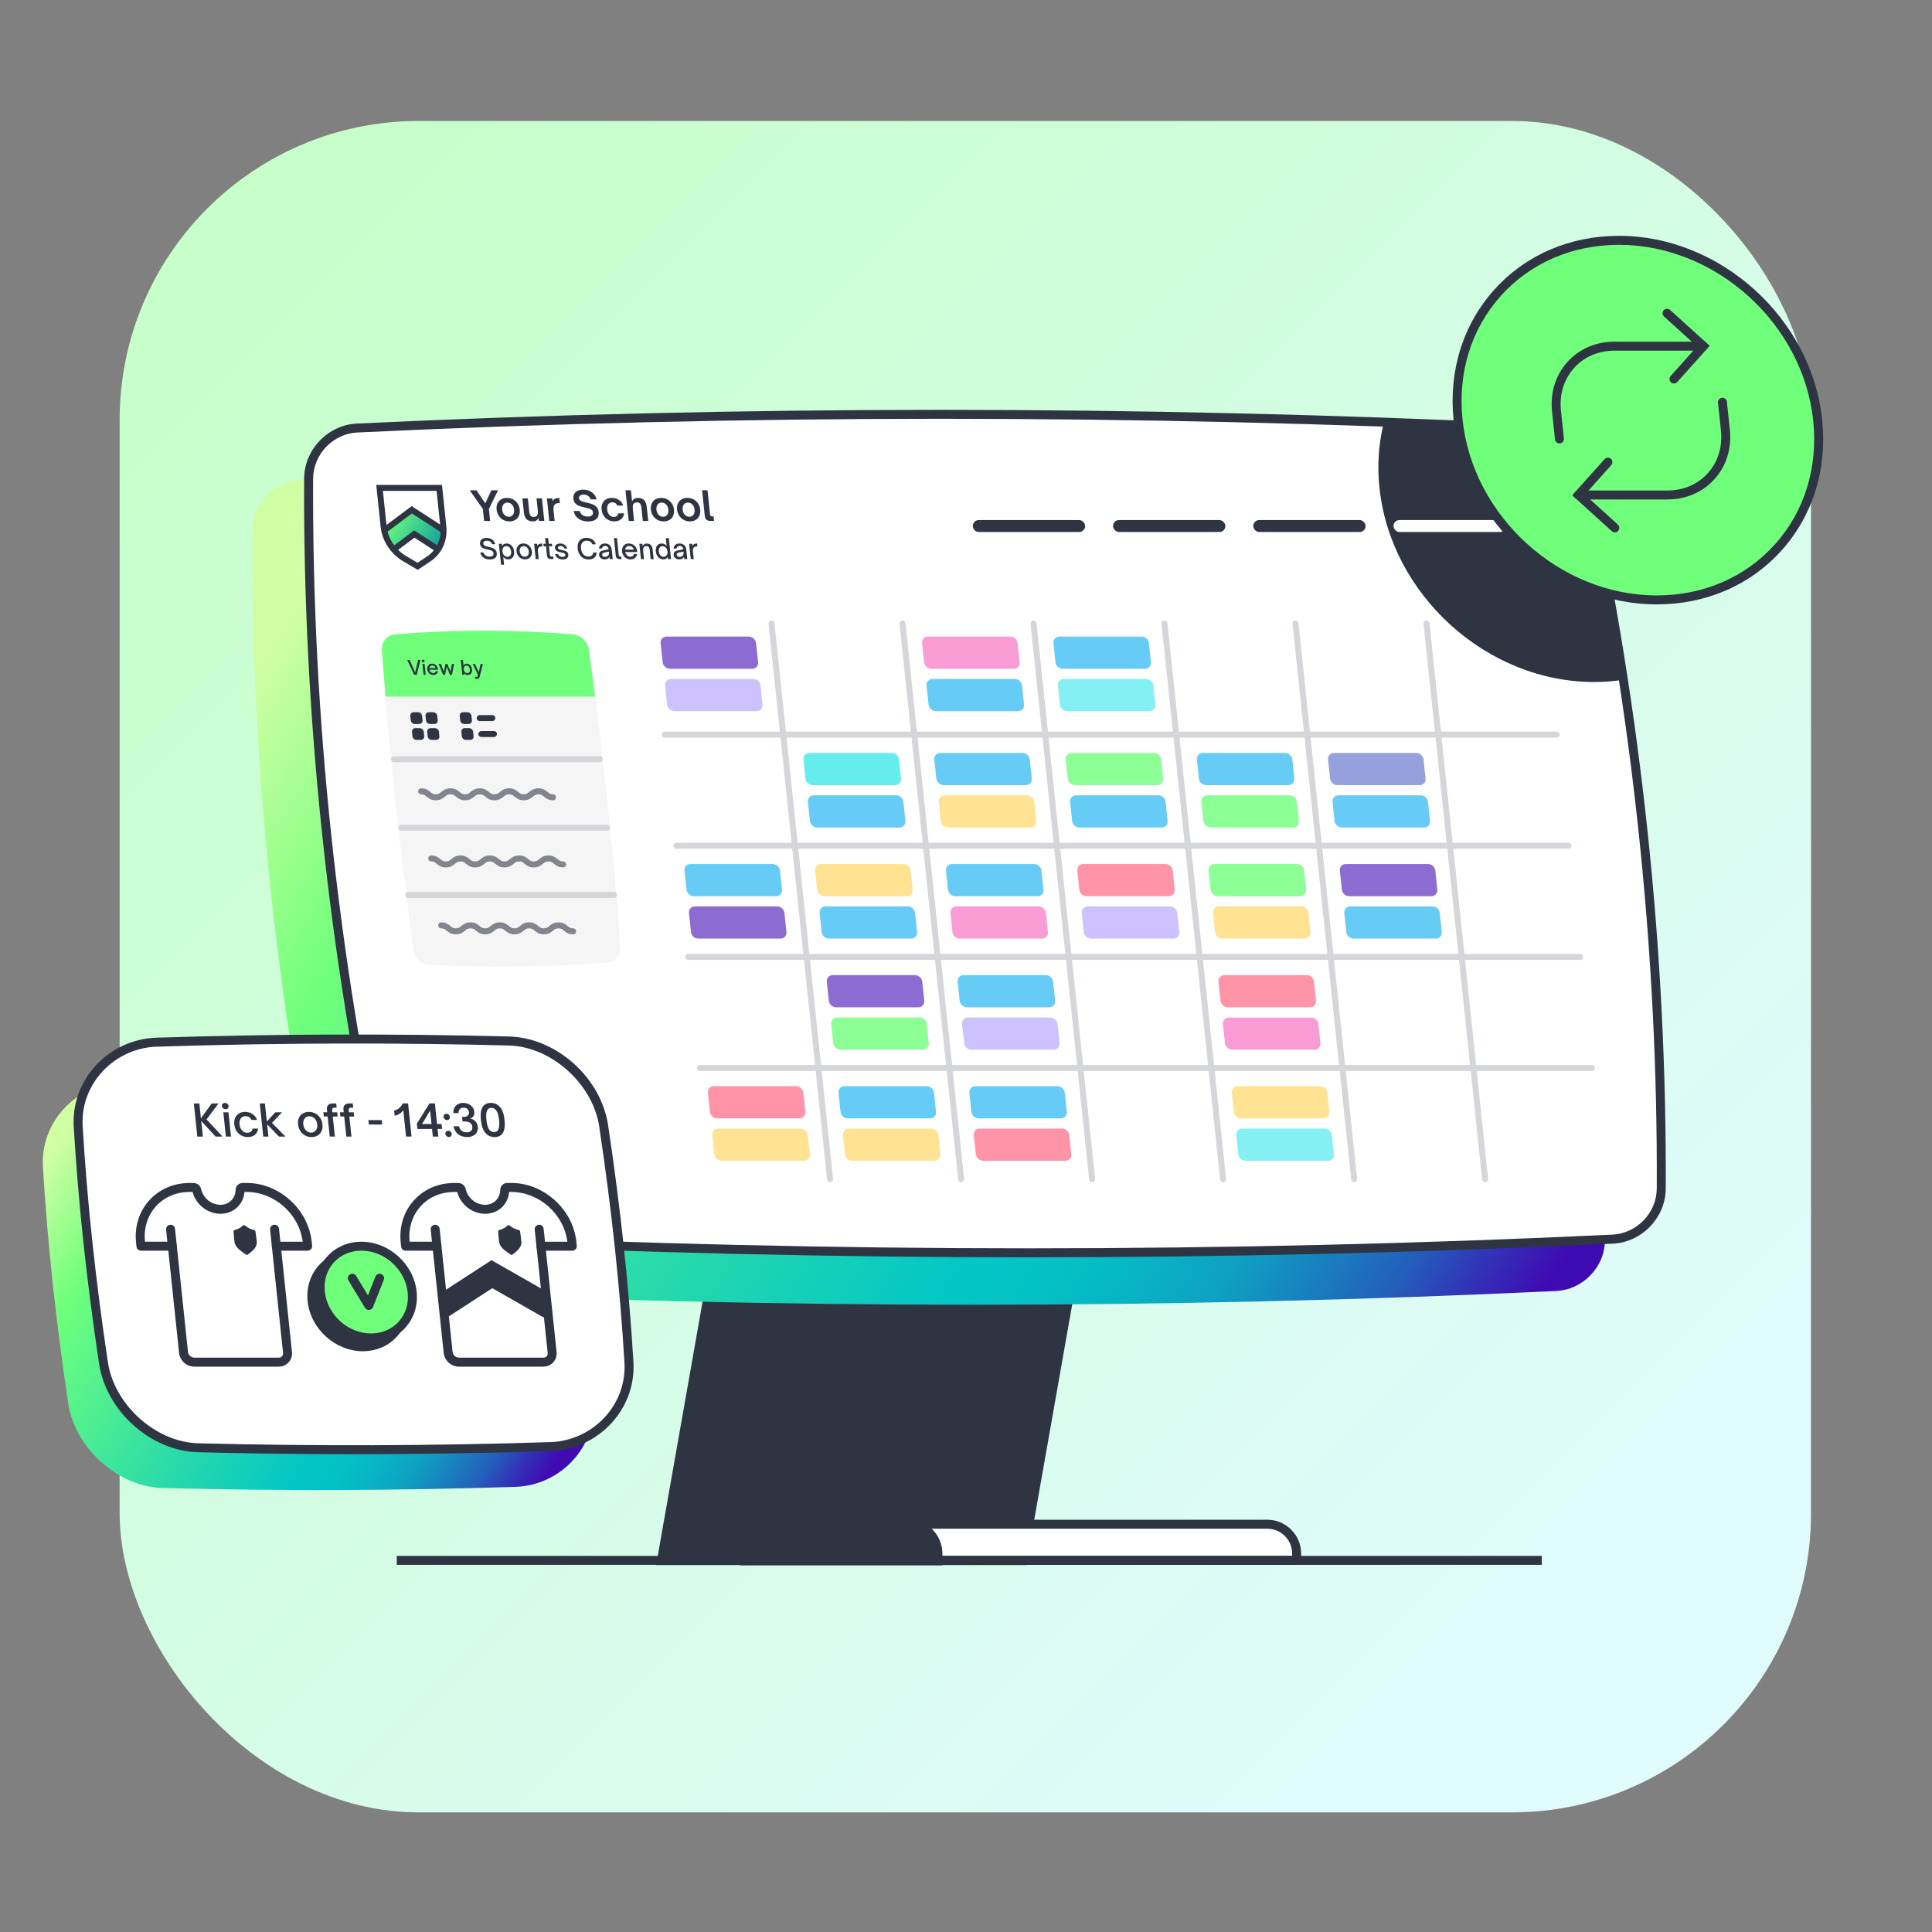 <?xml version="1.0" encoding="UTF-8"?>
<svg xmlns="http://www.w3.org/2000/svg" xmlns:xlink="http://www.w3.org/1999/xlink" viewBox="0 0 646 646">
  <rect x="0" y="0" width="646" height="646" fill="#808080" stroke="none"/>
  <defs>
    <style>.cls-1{fill:url(#linear-gradient);}.cls-1,.cls-2,.cls-3,.cls-4,.cls-5,.cls-6,.cls-7,.cls-8,.cls-9,.cls-10,.cls-11,.cls-12,.cls-13,.cls-14,.cls-15,.cls-16,.cls-17,.cls-18,.cls-19,.cls-20{stroke-width:0px;}.cls-2{fill:url(#linear-gradient-4);}.cls-3{fill:url(#linear-gradient-2);}.cls-4{fill:url(#linear-gradient-3);}.cls-5{fill:#f99cd6;}.cls-6{fill:#82858e;}.cls-7{fill:#95a0dc;}.cls-8{fill:#6fff7b;}.cls-9{fill:#2f3443;}.cls-10{fill:#d5d6d9;}.cls-11{fill:#cec1ff;}.cls-12{fill:#84f0f1;}.cls-13{fill:#8c6cd1;}.cls-14{fill:#8cff95;}.cls-15{fill:#ff93a8;}.cls-16{fill:#ffe392;}.cls-17{fill:#fff;}.cls-18{fill:#f5f5f6;}.cls-19{fill:#66cbf5;}.cls-20{fill:#65eced;}</style>
    <linearGradient id="linear-gradient" x1="627.53" y1="629.46" x2="79.5" y2="78.77" gradientUnits="userSpaceOnUse">
      <stop offset=".2" stop-color="#e0fbfb"></stop>
      <stop offset="1" stop-color="#c6ffca"></stop>
    </linearGradient>
    <linearGradient id="linear-gradient-2" x1="88.07" y1="152.19" x2="539.99" y2="444.49" gradientUnits="userSpaceOnUse">
      <stop offset=".07" stop-color="#cffea3"></stop>
      <stop offset=".21" stop-color="#6fff7b"></stop>
      <stop offset=".49" stop-color="#26d9ac"></stop>
      <stop offset=".64" stop-color="#02c6c6"></stop>
      <stop offset=".69" stop-color="#03c1c5"></stop>
      <stop offset=".73" stop-color="#07b5c4"></stop>
      <stop offset=".78" stop-color="#0ea1c2"></stop>
      <stop offset=".82" stop-color="#1784bf"></stop>
      <stop offset=".87" stop-color="#235fbb"></stop>
      <stop offset=".91" stop-color="#3232b7"></stop>
      <stop offset=".95" stop-color="#400ab3"></stop>
    </linearGradient>
    <linearGradient id="linear-gradient-3" x1="128.9" y1="173.37" x2="145.56" y2="184.6" gradientTransform="translate(-18.35) skewX(6)" gradientUnits="userSpaceOnUse">
      <stop offset="0" stop-color="#6fff7b"></stop>
      <stop offset="1" stop-color="#10a09f"></stop>
    </linearGradient>
    <linearGradient id="linear-gradient-4" x1="11.39" y1="366.7" x2="198.27" y2="490.29" xlink:href="#linear-gradient-2"></linearGradient>
  </defs>
  <g id="Layer_2">
    <rect class="cls-1" x="40" y="40.45" width="565.55" height="565.55" rx="100" ry="100"></rect>
  </g>
  <g id="Layer_1">
    <polygon class="cls-9" points="341.6 521.47 221.59 521.47 244.02 394.26 364.03 394.26 341.6 521.47"></polygon>
    <path class="cls-9" d="m343.14,523.31h-123.75l23.08-130.89h123.75l-23.08,130.89Zm-119.36-3.68h116.26l21.78-123.52h-116.26l-21.78,123.52Z"></path>
    <path class="cls-17" d="m299.24,509.65h124.49c5.43,0,9.83,4.41,9.83,9.83v1.22c0,.57-.47,1.04-1.04,1.04h-133.28v-12.09h0Z"></path>
    <path class="cls-9" d="m432.52,523.24h-134.78v-15.09h125.99c6.25,0,11.33,5.08,11.33,11.33v1.22c0,1.4-1.14,2.54-2.54,2.54Zm-131.78-3h131.32v-.76c0-4.59-3.74-8.33-8.33-8.33h-122.99v9.09Z"></path>
    <path class="cls-9" d="m248.98,509.65h54.64c5.43,0,9.83,4.41,9.83,9.83v2.26h-64.47v-12.09h0Z"></path>
    <path class="cls-9" d="m315.11,523.39h-67.78v-15.4h56.29c6.33,0,11.49,5.15,11.49,11.49v3.91Zm-64.47-3.31h61.15v-.6c0-4.51-3.67-8.17-8.17-8.17h-52.98v8.77Z"></path>
    <rect class="cls-9" x="132.66" y="520.24" width="382.87" height="3"></rect>
    <path class="cls-3" d="m520.43,431.66c-129.76,6.14-260.17,6.14-391.22,0-8.91-.43-17.83-8-19.76-16.87-17.12-79.16-25.48-158.31-25.08-237.47.06-8.87,7.38-16.44,16.2-16.87,129.76-6.14,260.17-6.14,391.22,0,8.91.43,17.83,8,19.76,16.87,17.12,79.16,25.48,158.31,25.08,237.47-.06,8.87-7.38,16.44-16.2,16.87Z"></path>
    <path class="cls-17" d="m539.26,414.32c-129.76,6.14-260.17,6.14-391.22,0-8.91-.43-17.83-8-19.76-16.87-17.12-79.16-25.48-158.31-25.08-237.47.06-8.87,7.38-16.44,16.2-16.87,129.76-6.14,260.17-6.14,391.22,0,8.91.43,17.83,8,19.76,16.87,17.12,79.16,25.48,158.31,25.08,237.47-.06,8.87-7.38,16.44-16.2,16.87Z"></path>
    <path class="cls-9" d="m344.14,420.41c-65.38,0-130.92-1.53-196.17-4.58-9.6-.46-19.09-8.56-21.16-18.05-17.06-78.9-25.51-158.9-25.12-237.8.06-9.66,7.97-17.89,17.63-18.36,129.2-6.11,260.88-6.11,391.37,0,9.6.46,19.09,8.56,21.16,18.05,17.06,78.9,25.51,158.9,25.12,237.8-.06,9.66-7.97,17.89-17.63,18.36h0c-64.6,3.06-129.82,4.58-195.2,4.58Zm-29.61-280.38c-65.34,0-130.5,1.53-195.06,4.58-8.09.39-14.72,7.29-14.77,15.38-.4,78.67,8.03,158.46,25.05,237.14,1.77,8.11,10.18,15.29,18.37,15.69,130.39,6.11,261.98,6.11,391.08,0h0c8.09-.39,14.72-7.29,14.77-15.38.39-78.68-8.03-158.46-25.05-237.14-1.77-8.11-10.18-15.29-18.37-15.69-65.19-3.05-130.7-4.58-196.02-4.58Zm224.74,274.29h0,0Z"></path>
    <path class="cls-9" d="m530.38,159.98c-1.93-8.87-10.85-16.44-19.76-16.87-15.96-.75-31.91-1.4-47.86-1.97-1.75,6.87-2.33,14.27-1.51,21.98,3.77,35.85,35.89,64.92,71.74,64.92,3.36,0,6.64-.26,9.82-.75-3.45-22.44-7.57-44.88-12.42-67.31Z"></path>
    <rect class="cls-9" x="325.27" y="173.89" width="37.57" height="4" rx="2" ry="2"></rect>
    <rect class="cls-9" x="372.16" y="173.89" width="37.57" height="4" rx="2" ry="2"></rect>
    <rect class="cls-9" x="419.05" y="173.89" width="37.57" height="4" rx="2" ry="2"></rect>
    <rect class="cls-17" x="465.94" y="173.89" width="37.57" height="4" rx="2" ry="2"></rect>
    <polygon class="cls-4" points="128.49 177.34 137.68 170.45 148.32 177.34 146.49 183.71 138.53 178.56 131.66 183.71 128.49 177.34"></polygon>
    <polygon class="cls-9" points="147.77 178.18 137.72 171.67 129.09 178.14 127.89 176.54 137.64 169.23 148.86 176.5 147.77 178.18"></polygon>
    <polygon class="cls-9" points="145.95 184.55 138.57 179.78 132.26 184.51 131.06 182.91 138.49 177.34 147.03 182.87 145.95 184.55"></polygon>
    <path class="cls-9" d="m139.7,190.55l-4.83-2.84c-4.25-2.5-7.09-6.82-7.59-11.54l-1.48-14.03h21.98l1.45,13.82c.5,4.78-1.47,9.17-5.27,11.72l-4.28,2.87Zm-11.67-26.42l1.24,11.82c.43,4.1,2.9,7.85,6.61,10.03l3.74,2.2,3.23-2.17c3.18-2.13,4.82-5.82,4.39-9.85l-1.26-12.03h-17.96Z"></path>
    <path class="cls-9" d="m163.9,174.19h-2.03l-.42-4.02-4.39-6.23h2.26l2.94,4.35,2.04-4.35h2.24l-3.07,6.23.42,4.02Z"></path>
    <path class="cls-9" d="m168.27,173.84c-.62-.33-1.12-.8-1.51-1.4s-.63-1.29-.71-2.07c-.08-.75.01-1.42.28-2.02.27-.59.67-1.05,1.22-1.38.55-.33,1.2-.49,1.95-.49s1.44.17,2.06.5c.62.33,1.13.79,1.52,1.38.39.59.62,1.26.7,2.01.08.78,0,1.47-.27,2.07-.26.6-.67,1.07-1.22,1.4-.55.33-1.21.5-1.97.5s-1.44-.17-2.05-.5Zm3.26-1.73c.32-.45.44-1.03.37-1.73-.07-.68-.31-1.24-.73-1.67-.41-.43-.92-.65-1.51-.65-.39,0-.72.1-1,.3-.28.2-.49.47-.63.83-.13.35-.18.75-.13,1.2.08.72.32,1.3.74,1.74.42.44.92.67,1.51.67s1.05-.22,1.37-.67Z"></path>
    <path class="cls-9" d="m175.68,173.09c-.15-.25-.27-.53-.34-.83-.08-.3-.14-.72-.2-1.27l-.46-4.34h1.81l.46,4.35c.04.39.1.7.19.93.08.24.19.43.33.57.24.22.57.34.99.34.52,0,.89-.15,1.11-.46.13-.18.22-.42.25-.71s.03-.69-.02-1.2l-.4-3.83h1.81l.79,7.54h-1.81l-.1-.95c-.24.39-.51.67-.81.84-.3.17-.67.26-1.12.26-1.16,0-1.99-.42-2.48-1.25Z"></path>
    <path class="cls-9" d="m183.66,174.19l-.79-7.54h1.81l.09.9c.24-.39.52-.66.85-.82s.73-.24,1.19-.24h.21l.18,1.75h-.42c-.57,0-1.01.15-1.3.46-.18.21-.31.47-.37.79-.06.32-.07.72-.02,1.22l.37,3.49h-1.81Z"></path>
    <path class="cls-9" d="m194.61,174.03c-.68-.23-1.27-.61-1.78-1.14-.51-.52-.85-1.2-1.01-2.04h2c.22.67.58,1.15,1.06,1.44.49.29,1.04.43,1.66.43.56,0,1-.12,1.32-.36.32-.24.45-.59.4-1.06-.03-.33-.17-.6-.41-.8-.24-.2-.52-.35-.86-.46-.34-.1-.8-.22-1.37-.34-.79-.17-1.43-.35-1.92-.52-.49-.18-.92-.46-1.3-.85-.38-.39-.61-.91-.68-1.59-.07-.65.03-1.19.3-1.65.27-.45.66-.79,1.18-1.02.52-.23,1.13-.34,1.83-.34s1.32.12,1.93.36c.61.24,1.13.6,1.58,1.09.45.49.76,1.09.94,1.79h-1.98c-.18-.53-.48-.92-.9-1.19s-.9-.4-1.45-.4c-.5,0-.89.11-1.18.32-.28.21-.4.5-.36.88.03.3.16.53.38.71.23.18.5.32.81.42.31.1.75.21,1.31.34.8.17,1.45.35,1.97.54.52.19.98.49,1.38.91.4.42.64.99.72,1.71.1.98-.15,1.75-.77,2.31-.62.56-1.53.85-2.73.85-.72,0-1.41-.12-2.09-.35Z"></path>
    <path class="cls-9" d="m203.36,173.84c-.61-.33-1.11-.8-1.5-1.4-.39-.6-.62-1.29-.7-2.07-.08-.75.01-1.42.27-2.02.26-.59.66-1.05,1.21-1.38.54-.33,1.19-.49,1.94-.49.9,0,1.7.23,2.38.69.68.46,1.16,1.09,1.43,1.87h-1.98c-.15-.35-.37-.62-.66-.81-.29-.19-.63-.28-1.01-.28-.59,0-1.05.22-1.36.66-.32.44-.44,1.02-.36,1.75.08.75.32,1.35.73,1.81.41.45.91.68,1.5.68.43,0,.77-.11,1.01-.32.25-.21.4-.51.46-.89h1.96c-.08.83-.42,1.49-1.02,1.97-.59.48-1.35.72-2.26.72-.75,0-1.44-.17-2.05-.5Z"></path>
    <path class="cls-9" d="m210.22,174.19l-1.08-10.25h1.81l.39,3.67c.25-.41.53-.7.84-.87.31-.17.67-.25,1.09-.25,1.18,0,2.01.42,2.48,1.26.17.3.3.6.36.9.07.3.13.7.18,1.2l.46,4.34h-1.81l-.46-4.37c-.04-.38-.1-.7-.19-.93s-.19-.43-.34-.57c-.24-.22-.57-.34-.99-.34-.52,0-.89.15-1.11.46-.13.18-.22.42-.25.71-.04.3-.03.69.02,1.2l.4,3.84h-1.81Z"></path>
    <path class="cls-9" d="m219.85,173.84c-.62-.33-1.12-.8-1.51-1.4s-.63-1.29-.71-2.07c-.08-.75.01-1.42.28-2.02.27-.59.67-1.05,1.22-1.38.55-.33,1.2-.49,1.95-.49s1.44.17,2.06.5c.62.33,1.13.79,1.52,1.38.39.59.62,1.26.7,2.01.08.78,0,1.47-.27,2.07-.26.6-.66,1.07-1.22,1.4-.55.33-1.21.5-1.97.5s-1.44-.17-2.05-.5Zm3.26-1.73c.32-.45.44-1.03.37-1.73-.07-.68-.31-1.24-.73-1.67-.41-.43-.92-.65-1.51-.65-.39,0-.72.1-1,.3-.28.2-.49.47-.63.83-.13.35-.18.75-.13,1.2.08.72.32,1.3.74,1.74.42.44.92.67,1.52.67s1.05-.22,1.37-.67Z"></path>
    <path class="cls-9" d="m228.61,173.84c-.62-.33-1.12-.8-1.51-1.4s-.63-1.29-.71-2.07c-.08-.75.01-1.42.28-2.02.27-.59.67-1.05,1.22-1.38.55-.33,1.2-.49,1.95-.49s1.44.17,2.06.5c.62.33,1.13.79,1.52,1.38.39.59.62,1.26.7,2.01.08.78,0,1.47-.27,2.07-.26.6-.66,1.07-1.22,1.4-.55.33-1.21.5-1.97.5s-1.44-.17-2.05-.5Zm3.26-1.73c.32-.45.44-1.03.37-1.73-.07-.68-.31-1.24-.73-1.67-.41-.43-.92-.65-1.51-.65-.39,0-.72.1-1,.3-.28.2-.49.47-.63.83-.13.35-.18.75-.13,1.2.08.72.32,1.3.74,1.74.42.44.92.67,1.52.67s1.05-.22,1.37-.67Z"></path>
    <path class="cls-9" d="m237.58,174.19c-.57,0-1.02-.13-1.34-.4-.32-.26-.52-.68-.58-1.26l-.9-8.6h1.81l.85,8.06c.03.25.09.43.2.53.1.1.27.15.49.15h.48l.16,1.5h-1.17Z"></path>
    <path class="cls-9" d="m162.4,186.82c-.44-.16-.83-.41-1.16-.75s-.55-.79-.67-1.32h1.1c.16.49.42.84.79,1.05.37.21.79.32,1.25.32s.79-.09,1.02-.28c.23-.19.33-.46.3-.82-.03-.27-.13-.49-.31-.65-.18-.16-.39-.28-.63-.36-.25-.08-.58-.16-1.01-.25-.52-.11-.94-.22-1.27-.33-.32-.11-.61-.3-.86-.55-.25-.25-.39-.6-.44-1.05-.04-.42.02-.77.19-1.07.17-.3.43-.53.77-.68.35-.16.75-.23,1.22-.23.69,0,1.29.18,1.83.53.53.35.89.88,1.08,1.58h-1.08c-.13-.4-.36-.69-.67-.88s-.67-.28-1.07-.28-.71.08-.92.25c-.21.17-.3.4-.27.7.02.23.12.42.28.56.16.14.36.25.59.32s.54.15.94.24c.54.12.99.24,1.33.36.34.12.64.32.9.6.26.28.42.66.47,1.14.07.65-.1,1.16-.5,1.54-.4.38-1.01.56-1.81.56-.48,0-.95-.08-1.39-.23Z"></path>
    <path class="cls-9" d="m170.59,182.06c.37.22.66.54.89.94.23.4.37.86.42,1.38.05.52,0,.98-.13,1.39-.14.4-.38.72-.7.94-.32.22-.7.33-1.15.33-.34,0-.63-.06-.88-.18s-.51-.33-.76-.64l.27,2.61h-1.01l-.74-7.01h1.01l.08.72c.19-.3.41-.51.63-.63.23-.12.51-.18.84-.18.45,0,.85.11,1.22.33Zm-2.04.77c-.21.15-.36.36-.46.63-.1.27-.13.58-.09.92.04.34.13.65.29.92.15.27.35.48.59.63.24.15.5.23.78.23.43,0,.76-.17.99-.5.22-.33.31-.76.26-1.28s-.23-.95-.52-1.28c-.29-.33-.66-.5-1.09-.5-.28,0-.53.08-.73.23Z"></path>
    <path class="cls-9" d="m174.2,186.7c-.41-.23-.75-.54-1.01-.95-.26-.41-.42-.87-.47-1.39-.05-.51,0-.96.18-1.36.18-.4.45-.71.81-.94.36-.23.8-.34,1.29-.34s.95.11,1.36.34c.41.23.75.54,1.01.94.26.4.42.85.47,1.36.05.51,0,.98-.18,1.38s-.44.73-.8.96c-.36.23-.8.34-1.3.34s-.95-.11-1.36-.34Zm2.04-.77c.22-.15.38-.37.48-.64.1-.28.14-.58.1-.93-.03-.33-.13-.63-.29-.9-.16-.27-.36-.48-.61-.63-.25-.15-.52-.23-.81-.23s-.55.08-.77.23c-.22.15-.38.36-.48.62-.1.27-.14.57-.1.9.04.35.14.66.3.93.16.27.36.49.61.64.25.15.52.23.81.23s.55-.08.77-.23Z"></path>
    <path class="cls-9" d="m179.13,186.94l-.54-5.11h1.01l.07.65c.18-.27.39-.46.63-.58.24-.12.52-.17.85-.17h.1l.1.99h-.28c-.41,0-.72.11-.92.34-.26.28-.36.73-.29,1.36l.27,2.53h-1.01Z"></path>
    <path class="cls-9" d="m184.21,186.94c-.4,0-.71-.09-.93-.28-.22-.18-.35-.49-.4-.93l-.32-3.07h-.79l-.09-.84h.79l-.2-1.89h1.01l.2,1.89h1.07l.09.84h-1.07l.29,2.8c.02.21.07.37.14.47.07.1.22.15.44.15h.54l.09.85h-.86Z"></path>
    <path class="cls-9" d="m186.5,186.58c-.46-.31-.77-.75-.92-1.32h1.02c.11.3.28.53.53.7.25.17.56.25.94.25.31,0,.56-.06.73-.18.18-.12.25-.29.23-.51-.02-.17-.09-.31-.22-.41-.13-.1-.28-.18-.46-.23-.18-.06-.43-.11-.73-.17-.41-.08-.75-.16-1.01-.25-.26-.09-.49-.23-.69-.42-.2-.2-.31-.47-.35-.81-.05-.48.09-.85.43-1.11.33-.26.78-.39,1.34-.39s1.07.15,1.49.45c.42.3.7.71.85,1.23h-.95c-.1-.29-.27-.5-.5-.64-.23-.14-.5-.21-.8-.21s-.52.05-.67.17-.22.26-.2.45c.02.15.08.27.2.36.12.09.26.16.43.21.17.05.4.1.7.16.42.08.77.16,1.05.25.27.09.51.24.72.44.21.21.33.49.37.85.05.49-.09.88-.42,1.17-.33.29-.81.44-1.45.44s-1.2-.15-1.66-.46Z"></path>
    <path class="cls-9" d="m194.96,186.56c-.53-.33-.95-.77-1.25-1.31-.3-.55-.48-1.15-.55-1.81-.07-.66-.01-1.27.17-1.81.18-.55.51-.98.97-1.31.46-.32,1.06-.49,1.79-.49.81,0,1.49.2,2.04.59.55.39.91.92,1.08,1.58h-1.18c-.11-.38-.33-.67-.66-.89-.33-.21-.73-.32-1.19-.32-.7,0-1.21.24-1.54.72-.33.48-.45,1.12-.36,1.92.08.8.34,1.45.77,1.93.43.48.99.73,1.69.73.47,0,.85-.11,1.13-.34.28-.23.43-.56.46-1h1.18c-.03.72-.28,1.28-.74,1.69-.46.41-1.1.62-1.91.62-.73,0-1.36-.16-1.89-.49Z"></path>
    <path class="cls-9" d="m200.89,186.64c-.33-.27-.52-.63-.57-1.09-.05-.47.1-.84.43-1.11.25-.2.63-.35,1.14-.45l1.64-.32c-.04-.35-.17-.63-.37-.82-.22-.2-.5-.3-.84-.3-.28,0-.51.08-.7.23-.19.16-.3.37-.32.63h-1c.03-.54.23-.96.59-1.25s.82-.44,1.35-.44c.3,0,.59.04.86.13.28.09.51.22.72.39.27.23.45.49.55.8.1.31.17.66.21,1.06l.3,2.84h-1.01l-.08-.75c-.12.24-.27.43-.47.56-.29.2-.67.29-1.16.29s-.92-.13-1.25-.4Zm2.09-.6c.28-.15.47-.36.56-.61s.12-.58.08-.99l-1.41.28c-.35.07-.59.18-.74.33-.11.13-.16.28-.14.47.02.21.12.38.29.5s.38.18.65.18.51-.06.72-.17Z"></path>
    <path class="cls-9" d="m207.22,186.94c-.4,0-.71-.09-.93-.28-.22-.18-.35-.49-.4-.93l-.61-5.8h1.01l.58,5.56c.02.21.07.37.15.46.08.09.22.14.43.14h.28l.09.85h-.61Z"></path>
    <path class="cls-9" d="m209.47,186.7c-.41-.23-.74-.54-1-.95-.26-.4-.41-.85-.46-1.35-.05-.47,0-.9.15-1.31.15-.41.4-.74.75-.99.35-.25.8-.38,1.33-.38.45,0,.88.1,1.28.29.4.2.74.49,1.02.88.27.39.44.86.5,1.42l.03.28h-4.01c.04.2.11.39.2.55.16.31.37.56.63.74s.55.28.86.28.59-.08.81-.25c.21-.17.36-.38.44-.65h1.06c-.12.53-.36.96-.73,1.29-.37.33-.87.5-1.5.5-.5,0-.95-.11-1.36-.34Zm2.47-2.92c-.04-.19-.11-.35-.21-.49-.15-.23-.34-.41-.58-.54s-.5-.19-.78-.19-.54.06-.74.19c-.21.13-.36.3-.47.54-.06.12-.1.29-.12.49h2.9Z"></path>
    <path class="cls-9" d="m214.32,186.94l-.54-5.11h1.01l.08.72c.19-.3.4-.51.61-.63.21-.12.46-.18.75-.18.77,0,1.31.28,1.64.83.12.2.21.41.26.62.05.21.09.46.12.76l.32,3.01h-1.01l-.32-3.02c-.05-.52-.18-.88-.38-1.08-.18-.17-.43-.26-.74-.26-.37,0-.65.12-.83.35-.12.15-.19.35-.23.6-.03.25-.02.59.02,1.02l.25,2.4h-1.01Z"></path>
    <path class="cls-9" d="m220.6,186.71c-.37-.22-.66-.54-.89-.94-.23-.4-.37-.86-.43-1.38-.05-.52,0-.98.13-1.39.14-.4.38-.72.7-.94.32-.22.7-.33,1.15-.33.34,0,.63.06.88.18.25.12.51.33.76.64l-.27-2.61h1.01l.74,7.01h-1.01l-.08-.73c-.19.31-.4.52-.63.64-.23.12-.51.18-.84.18-.45,0-.85-.11-1.22-.33Zm2.04-.77c.21-.15.36-.36.46-.63.1-.27.13-.58.09-.92-.04-.34-.13-.65-.28-.92-.15-.27-.35-.48-.59-.63-.24-.15-.5-.23-.78-.23-.43,0-.76.17-.99.5-.23.33-.31.76-.26,1.28.05.52.23.95.52,1.28s.66.5,1.09.5c.28,0,.53-.08.73-.23Z"></path>
    <path class="cls-9" d="m225.82,186.64c-.33-.27-.53-.63-.57-1.09-.05-.47.1-.84.43-1.11.25-.2.63-.35,1.14-.45l1.64-.32c-.04-.35-.17-.63-.37-.82-.22-.2-.5-.3-.84-.3-.28,0-.51.08-.7.23-.19.16-.3.37-.32.63h-1c.03-.54.23-.96.59-1.25s.82-.44,1.35-.44c.3,0,.59.04.86.13.28.09.51.22.72.39.27.23.45.49.55.8.1.31.17.66.21,1.06l.3,2.84h-1.01l-.08-.75c-.12.24-.27.43-.47.56-.29.2-.67.29-1.16.29s-.92-.13-1.25-.4Zm2.09-.6c.28-.15.47-.36.56-.61s.12-.58.08-.99l-1.41.28c-.35.07-.59.18-.74.33-.12.13-.16.28-.14.47.02.21.12.38.29.5.17.12.38.18.65.18s.51-.06.72-.17Z"></path>
    <path class="cls-9" d="m230.97,186.94l-.54-5.11h1.01l.07.65c.18-.27.39-.46.63-.58.24-.12.52-.17.85-.17h.1l.1.99h-.28c-.41,0-.72.11-.92.34-.26.28-.36.73-.29,1.36l.27,2.53h-1.01Z"></path>
    <path class="cls-10" d="m520.52,246.64H222.26c-.55,0-1-.45-1-1s.45-1,1-1h298.26c.55,0,1,.45,1,1s-.45,1-1,1Z"></path>
    <path class="cls-10" d="m524.43,283.8H226.18c-.55,0-1-.45-1-1s.45-1,1-1h298.26c.55,0,1,.45,1,1s-.45,1-1,1Z"></path>
    <path class="cls-10" d="m528.35,320.95H230.1c-.55,0-1-.45-1-1s.45-1,1-1h298.26c.55,0,1,.45,1,1s-.45,1-1,1Z"></path>
    <path class="cls-10" d="m532.27,358.1H234.02c-.55,0-1-.45-1-1s.45-1,1-1h298.26c.55,0,1,.45,1,1s-.45,1-1,1Z"></path>
    <path class="cls-10" d="m277.55,395.25c-.51,0-.94-.38-.99-.9l-19.59-185.77c-.06-.55.34-1.04.89-1.1.55-.05,1.04.34,1.1.89l19.59,185.77c.06.55-.34,1.04-.89,1.1-.04,0-.07,0-.11,0Z"></path>
    <path class="cls-10" d="m321.36,395.25c-.51,0-.94-.38-.99-.9l-19.6-185.77c-.06-.55.34-1.04.89-1.1.55-.05,1.04.34,1.1.89l19.6,185.77c.06.55-.34,1.04-.89,1.1-.04,0-.07,0-.11,0Z"></path>
    <path class="cls-10" d="m365.16,395.25c-.51,0-.94-.38-.99-.9l-19.59-185.77c-.06-.55.34-1.04.89-1.1.55-.05,1.04.34,1.1.89l19.59,185.77c.06.55-.34,1.04-.89,1.1-.04,0-.07,0-.11,0Z"></path>
    <path class="cls-10" d="m408.96,395.25c-.51,0-.94-.38-.99-.9l-19.6-185.77c-.06-.55.34-1.04.89-1.1.55-.05,1.04.34,1.1.89l19.6,185.77c.06.55-.34,1.04-.89,1.1-.04,0-.07,0-.11,0Z"></path>
    <path class="cls-10" d="m452.77,395.25c-.51,0-.94-.38-.99-.9l-19.6-185.77c-.06-.55.34-1.04.89-1.1.55-.05,1.04.34,1.1.89l19.6,185.77c.06.55-.34,1.04-.89,1.1-.04,0-.07,0-.11,0Z"></path>
    <path class="cls-10" d="m496.57,395.25c-.51,0-.94-.38-.99-.9l-19.59-185.77c-.06-.55.34-1.04.89-1.1.55-.05,1.04.34,1.1.89l19.59,185.77c.06.55-.34,1.04-.89,1.1-.04,0-.07,0-.11,0Z"></path>
    <path class="cls-5" d="m338.92,223.62h-27.48c-1.23,0-2.32-.99-2.45-2.22l-.67-6.33c-.13-1.23.76-2.22,1.99-2.22h27.48c1.23,0,2.32.99,2.45,2.22l.67,6.33c.13,1.23-.76,2.22-1.99,2.22Z"></path>
    <path class="cls-19" d="m340.41,237.79h-27.48c-1.23,0-2.32-.99-2.45-2.22l-.67-6.33c-.13-1.23.76-2.22,1.99-2.22h27.48c1.23,0,2.32.99,2.45,2.22l.67,6.33c.13,1.23-.76,2.22-1.99,2.22Z"></path>
    <path class="cls-19" d="m382.84,223.62h-27.48c-1.23,0-2.32-.99-2.45-2.22l-.67-6.33c-.13-1.23.76-2.22,1.99-2.22h27.48c1.23,0,2.32.99,2.45,2.22l.67,6.33c.13,1.23-.76,2.22-1.99,2.22Z"></path>
    <path class="cls-12" d="m384.33,237.79h-27.48c-1.23,0-2.32-.99-2.45-2.22l-.67-6.33c-.13-1.23.76-2.22,1.99-2.22h27.48c1.23,0,2.32.99,2.45,2.22l.67,6.33c.13,1.23-.76,2.22-1.99,2.22Z"></path>
    <path class="cls-14" d="m386.93,262.53h-27.48c-1.23,0-2.32-.99-2.45-2.22l-.67-6.33c-.13-1.23.76-2.22,1.99-2.22h27.48c1.23,0,2.32.99,2.45,2.22l.67,6.33c.13,1.23-.76,2.22-1.99,2.22Z"></path>
    <path class="cls-19" d="m388.42,276.7h-27.48c-1.23,0-2.32-.99-2.45-2.22l-.67-6.33c-.13-1.23.76-2.22,1.99-2.22h27.48c1.23,0,2.32.99,2.45,2.22l.67,6.33c.13,1.23-.76,2.22-1.99,2.22Z"></path>
    <path class="cls-19" d="m430.8,262.53h-27.48c-1.23,0-2.32-.99-2.45-2.22l-.67-6.33c-.13-1.23.76-2.22,1.99-2.22h27.48c1.23,0,2.32.99,2.45,2.22l.67,6.33c.13,1.23-.76,2.22-1.99,2.22Z"></path>
    <path class="cls-14" d="m432.29,276.7h-27.48c-1.23,0-2.32-.99-2.45-2.22l-.67-6.33c-.13-1.23.76-2.22,1.99-2.22h27.48c1.23,0,2.32.99,2.45,2.22l.67,6.33c.13,1.23-.76,2.22-1.99,2.22Z"></path>
    <path class="cls-7" d="m474.67,262.53h-27.48c-1.23,0-2.32-.99-2.45-2.22l-.67-6.33c-.13-1.23.76-2.22,1.99-2.22h27.48c1.23,0,2.32.99,2.45,2.22l.67,6.33c.13,1.23-.76,2.22-1.99,2.22Z"></path>
    <path class="cls-19" d="m476.16,276.7h-27.48c-1.23,0-2.32-.99-2.45-2.22l-.67-6.33c-.13-1.23.76-2.22,1.99-2.22h27.48c1.23,0,2.32.99,2.45,2.22l.67,6.33c.13,1.23-.76,2.22-1.99,2.22Z"></path>
    <path class="cls-19" d="m343.01,262.53h-27.48c-1.23,0-2.32-.99-2.45-2.22l-.67-6.33c-.13-1.23.76-2.22,1.99-2.22h27.48c1.23,0,2.32.99,2.45,2.22l.67,6.33c.13,1.23-.76,2.22-1.99,2.22Z"></path>
    <path class="cls-16" d="m344.5,276.7h-27.48c-1.23,0-2.32-.99-2.45-2.22l-.67-6.33c-.13-1.23.76-2.22,1.99-2.22h27.48c1.23,0,2.32.99,2.45,2.22l.67,6.33c.13,1.23-.76,2.22-1.99,2.22Z"></path>
    <path class="cls-19" d="m346.91,299.67h-27.48c-1.23,0-2.32-.99-2.45-2.22l-.67-6.33c-.13-1.23.76-2.22,1.99-2.22h27.48c1.23,0,2.32.99,2.45,2.22l.67,6.33c.13,1.23-.76,2.22-1.99,2.22Z"></path>
    <path class="cls-5" d="m348.4,313.84h-27.48c-1.23,0-2.32-.99-2.45-2.22l-.67-6.33c-.13-1.23.76-2.22,1.99-2.22h27.48c1.23,0,2.32.99,2.45,2.22l.67,6.33c.13,1.23-.76,2.22-1.99,2.22Z"></path>
    <path class="cls-15" d="m390.81,299.67h-27.48c-1.23,0-2.32-.99-2.45-2.22l-.67-6.33c-.13-1.23.76-2.22,1.99-2.22h27.48c1.23,0,2.32.99,2.45,2.22l.67,6.33c.13,1.23-.76,2.22-1.99,2.22Z"></path>
    <path class="cls-11" d="m392.3,313.84h-27.48c-1.23,0-2.32-.99-2.45-2.22l-.67-6.33c-.13-1.23.76-2.22,1.99-2.22h27.48c1.23,0,2.32.99,2.45,2.22l.67,6.33c.13,1.23-.76,2.22-1.99,2.22Z"></path>
    <path class="cls-14" d="m434.71,299.67h-27.48c-1.23,0-2.32-.99-2.45-2.22l-.67-6.33c-.13-1.23.76-2.22,1.99-2.22h27.48c1.23,0,2.32.99,2.45,2.22l.67,6.33c.13,1.23-.76,2.22-1.99,2.22Z"></path>
    <path class="cls-16" d="m436.2,313.84h-27.48c-1.23,0-2.32-.99-2.45-2.22l-.67-6.33c-.13-1.23.76-2.22,1.99-2.22h27.48c1.23,0,2.32.99,2.45,2.22l.67,6.33c.13,1.23-.76,2.22-1.99,2.22Z"></path>
    <path class="cls-15" d="m438.03,336.82h-27.48c-1.23,0-2.32-.99-2.45-2.22l-.67-6.33c-.13-1.23.76-2.22,1.99-2.22h27.48c1.23,0,2.32.99,2.45,2.22l.67,6.33c.13,1.23-.76,2.22-1.99,2.22Z"></path>
    <path class="cls-5" d="m439.52,350.99h-27.48c-1.23,0-2.32-.99-2.45-2.22l-.67-6.33c-.13-1.23.76-2.22,1.99-2.22h27.48c1.23,0,2.32.99,2.45,2.22l.67,6.33c.13,1.23-.76,2.22-1.99,2.22Z"></path>
    <path class="cls-13" d="m478.6,299.67h-27.48c-1.23,0-2.32-.99-2.45-2.22l-.67-6.33c-.13-1.23.76-2.22,1.99-2.22h27.48c1.23,0,2.32.99,2.45,2.22l.67,6.33c.13,1.23-.76,2.22-1.99,2.22Z"></path>
    <path class="cls-19" d="m480.09,313.84h-27.48c-1.23,0-2.32-.99-2.45-2.22l-.67-6.33c-.13-1.23.76-2.22,1.99-2.22h27.48c1.23,0,2.32.99,2.45,2.22l.67,6.33c.13,1.23-.76,2.22-1.99,2.22Z"></path>
    <path class="cls-19" d="m350.81,336.82h-27.48c-1.23,0-2.32-.99-2.45-2.22l-.67-6.33c-.13-1.23.76-2.22,1.99-2.22h27.48c1.23,0,2.32.99,2.45,2.22l.67,6.33c.13,1.23-.76,2.22-1.99,2.22Z"></path>
    <path class="cls-11" d="m352.3,350.99h-27.48c-1.23,0-2.32-.99-2.45-2.22l-.67-6.33c-.13-1.23.76-2.22,1.99-2.22h27.48c1.23,0,2.32.99,2.45,2.22l.67,6.33c.13,1.23-.76,2.22-1.99,2.22Z"></path>
    <path class="cls-19" d="m354.72,373.96h-27.48c-1.23,0-2.32-.99-2.45-2.22l-.67-6.33c-.13-1.23.76-2.22,1.99-2.22h27.48c1.23,0,2.32.99,2.45,2.22l.67,6.33c.13,1.23-.76,2.22-1.99,2.22Z"></path>
    <path class="cls-15" d="m356.21,388.13h-27.48c-1.23,0-2.32-.99-2.45-2.22l-.67-6.33c-.13-1.23.76-2.22,1.99-2.22h27.48c1.23,0,2.32.99,2.45,2.22l.67,6.33c.13,1.23-.76,2.22-1.99,2.22Z"></path>
    <path class="cls-16" d="m442.51,373.96h-27.48c-1.23,0-2.32-.99-2.45-2.22l-.67-6.33c-.13-1.23.76-2.22,1.99-2.22h27.48c1.23,0,2.32.99,2.45,2.22l.67,6.33c.13,1.23-.76,2.22-1.99,2.22Z"></path>
    <path class="cls-12" d="m444,388.13h-27.48c-1.23,0-2.32-.99-2.45-2.22l-.67-6.33c-.13-1.23.76-2.22,1.99-2.22h27.48c1.23,0,2.32.99,2.45,2.22l.67,6.33c.13,1.23-.76,2.22-1.99,2.22Z"></path>
    <path class="cls-15" d="m267.29,373.96h-27.48c-1.23,0-2.32-.99-2.45-2.22l-.67-6.33c-.13-1.23.76-2.22,1.99-2.22h27.48c1.23,0,2.32.99,2.45,2.22l.67,6.33c.13,1.23-.76,2.22-1.99,2.22Z"></path>
    <path class="cls-16" d="m268.78,388.13h-27.48c-1.23,0-2.32-.99-2.45-2.22l-.67-6.33c-.13-1.23.76-2.22,1.99-2.22h27.48c1.23,0,2.32.99,2.45,2.22l.67,6.33c.13,1.23-.76,2.22-1.99,2.22Z"></path>
    <path class="cls-20" d="m299.25,262.53h-27.48c-1.23,0-2.32-.99-2.45-2.22l-.67-6.33c-.13-1.23.76-2.22,1.99-2.22h27.48c1.23,0,2.32.99,2.45,2.22l.67,6.33c.13,1.23-.76,2.22-1.99,2.22Z"></path>
    <path class="cls-19" d="m300.74,276.7h-27.48c-1.23,0-2.32-.99-2.45-2.22l-.67-6.33c-.13-1.23.76-2.22,1.99-2.22h27.48c1.23,0,2.32.99,2.45,2.22l.67,6.33c.13,1.23-.76,2.22-1.99,2.22Z"></path>
    <path class="cls-16" d="m303.16,299.67h-27.48c-1.23,0-2.32-.99-2.45-2.22l-.67-6.33c-.13-1.23.76-2.22,1.99-2.22h27.48c1.23,0,2.32.99,2.45,2.22l.67,6.33c.13,1.23-.76,2.22-1.99,2.22Z"></path>
    <path class="cls-19" d="m304.65,313.84h-27.48c-1.23,0-2.32-.99-2.45-2.22l-.67-6.33c-.13-1.23.76-2.22,1.99-2.22h27.48c1.23,0,2.32.99,2.45,2.22l.67,6.33c.13,1.23-.76,2.22-1.99,2.22Z"></path>
    <path class="cls-19" d="m259.48,299.67h-27.48c-1.23,0-2.32-.99-2.45-2.22l-.67-6.33c-.13-1.23.76-2.22,1.99-2.22h27.48c1.23,0,2.32.99,2.45,2.22l.67,6.33c.13,1.23-.76,2.22-1.99,2.22Z"></path>
    <path class="cls-13" d="m260.97,313.84h-27.48c-1.23,0-2.32-.99-2.45-2.22l-.67-6.33c-.13-1.23.76-2.22,1.99-2.22h27.48c1.23,0,2.32.99,2.45,2.22l.67,6.33c.13,1.23-.76,2.22-1.99,2.22Z"></path>
    <path class="cls-13" d="m251.49,223.62h-27.48c-1.23,0-2.32-.99-2.45-2.22l-.67-6.33c-.13-1.23.76-2.22,1.99-2.22h27.48c1.23,0,2.32.99,2.45,2.22l.67,6.33c.13,1.23-.76,2.22-1.99,2.22Z"></path>
    <path class="cls-11" d="m252.98,237.79h-27.48c-1.23,0-2.32-.99-2.45-2.22l-.67-6.33c-.13-1.23.76-2.22,1.99-2.22h27.48c1.23,0,2.32.99,2.45,2.22l.67,6.33c.13,1.23-.76,2.22-1.99,2.22Z"></path>
    <path class="cls-13" d="m307.06,336.82h-27.48c-1.23,0-2.32-.99-2.45-2.22l-.67-6.33c-.13-1.23.76-2.22,1.99-2.22h27.48c1.23,0,2.32.99,2.45,2.22l.67,6.33c.13,1.23-.76,2.22-1.99,2.22Z"></path>
    <path class="cls-14" d="m308.55,350.99h-27.48c-1.23,0-2.32-.99-2.45-2.22l-.67-6.33c-.13-1.23.76-2.22,1.99-2.22h27.48c1.23,0,2.32.99,2.45,2.22l.67,6.33c.13,1.23-.76,2.22-1.99,2.22Z"></path>
    <path class="cls-19" d="m310.97,373.96h-27.48c-1.23,0-2.32-.99-2.45-2.22l-.67-6.33c-.13-1.23.76-2.22,1.99-2.22h27.48c1.23,0,2.32.99,2.45,2.22l.67,6.33c.13,1.23-.76,2.22-1.99,2.22Z"></path>
    <path class="cls-16" d="m312.45,388.13h-27.48c-1.23,0-2.32-.99-2.45-2.22l-.67-6.33c-.13-1.23.76-2.22,1.99-2.22h27.48c1.23,0,2.32.99,2.45,2.22l.67,6.33c.13,1.23-.76,2.22-1.99,2.22Z"></path>
    <path class="cls-2" d="m172.43,497.15c-39.33,1.27-78.67,1.4-118,.4-14.93-.41-29.3-13.22-31.62-28.29-3.97-26.54-6.91-52.95-8.46-79.22-.84-14.91,11.14-27.57,26.07-28.1,39.33-1.27,78.67-1.4,118-.4,14.93.41,29.3,13.22,31.62,28.29,3.97,26.54,6.91,52.95,8.46,79.22.84,14.91-11.14,27.57-26.07,28.1Z"></path>
    <path class="cls-17" d="m184.23,483.68c-39.33,1.27-78.67,1.4-118,.4-14.93-.41-29.3-13.22-31.62-28.29-3.97-26.54-6.91-52.95-8.46-79.22-.84-14.91,11.14-27.57,26.07-28.1,39.33-1.27,78.67-1.4,118-.4,14.93.41,29.3,13.22,31.62,28.29,3.97,26.54,6.91,52.95,8.46,79.22.84,14.91-11.14,27.57-26.07,28.1Z"></path>
    <path class="cls-9" d="m118.15,486.24c-17.37,0-34.72-.22-51.96-.66-15.79-.44-30.62-13.7-33.06-29.57-4.21-28.14-6.99-54.09-8.48-79.35-.42-7.48,2.17-14.69,7.3-20.31,5.19-5.69,12.56-9.11,20.22-9.38,39.19-1.26,78.92-1.4,118.09-.4,15.79.44,30.62,13.7,33.06,29.57,4.21,28.14,6.99,54.09,8.48,79.35.42,7.48-2.17,14.69-7.3,20.31-5.19,5.69-12.56,9.11-20.22,9.38h0c-21.93.71-44.04,1.06-66.12,1.06Zm66.07-2.56h0,0Zm-65.94-134.76c-22.05,0-44.12.35-66.02,1.06-6.85.24-13.45,3.31-18.1,8.4-4.58,5.02-6.89,11.45-6.52,18.11,1.49,25.17,4.25,51.04,8.45,79.08,2.19,14.25,16.01,26.63,30.18,27.02,39.12.99,78.79.86,117.91-.4,6.86-.25,13.45-3.31,18.1-8.4,4.58-5.02,6.89-11.45,6.52-18.11-1.49-25.17-4.25-51.04-8.45-79.08-2.19-14.25-16.01-26.63-30.18-27.02-17.22-.44-34.55-.66-51.89-.66Z"></path>
    <ellipse class="cls-9" cx="119.7" cy="434.96" rx="14.56" ry="16.18" transform="translate(-278.22 222.41) rotate(-46.5)"></ellipse>
    <path class="cls-9" d="m121.31,451.81c-9.21,0-17.49-7.49-18.45-16.69h0c-.48-4.54.86-8.82,3.76-12.04,2.88-3.2,6.95-4.96,11.47-4.96,9.21,0,17.49,7.49,18.45,16.69.48,4.54-.86,8.82-3.76,12.04-2.88,3.2-6.95,4.96-11.47,4.96Zm-3.23-30.7c-3.65,0-6.93,1.41-9.24,3.97-2.33,2.58-3.39,6.03-3,9.72h0c.81,7.72,7.75,14,15.47,14,3.65,0,6.93-1.41,9.24-3.97,2.33-2.58,3.39-6.04,3-9.72-.81-7.72-7.75-14-15.47-14Z"></path>
    <path class="cls-9" d="m93.2,456.97h-28.22c-2.59,0-4.84-2.03-5.11-4.62l-4.33-41.18c-.09-.82.51-1.56,1.33-1.65.82-.09,1.56.51,1.65,1.33l4.33,41.18c.11,1.05,1.08,1.93,2.13,1.93h28.22c.44,0,.83-.16,1.1-.46.27-.3.39-.71.34-1.16l-4.33-41.18c-.09-.82.51-1.56,1.33-1.65.82-.09,1.56.51,1.65,1.33l4.33,41.18c.14,1.31-.25,2.54-1.1,3.48-.84.94-2.02,1.45-3.32,1.45Z"></path>
    <path class="cls-9" d="m102.88,418.19h-10.49c-.83,0-1.5-.67-1.5-1.5s.67-1.5,1.5-1.5h8.82c-1.13-9.2-9.44-16.63-18.67-16.63h-.79c-.35,4.2-3.7,7.29-8.04,7.29s-8.22-3.11-9.31-7.29h-1.06c-4.43,0-8.42,1.71-11.21,4.82-2.82,3.14-4.12,7.33-3.65,11.8h0s9.14.01,9.14.01c.83,0,1.5.67,1.5,1.5s-.67,1.5-1.5,1.5h-10.49c-.77,0-1.41-.58-1.49-1.34l-.14-1.36c-.56-5.33,1-10.34,4.4-14.12,3.38-3.75,8.15-5.81,13.44-5.81h1.4c1.19,0,2.25.85,2.5,2.02.66,3.01,3.44,5.27,6.46,5.27,2.86,0,5.04-2.14,5.07-4.97.01-1.3,1.05-2.33,2.36-2.33h1.4c10.82,0,20.55,8.8,21.69,19.62l.14,1.36c.04.42-.09.84-.38,1.16s-.69.5-1.11.5Z"></path>
    <path class="cls-9" d="m81.9,409.77c.9.75,1.93,1.25,3.06,1.51.23.05.42.24.46.48.17,1.12.31,2.23.42,3.35.11,1.1-.37,2.05-1.2,2.89-.58.59-1.34,1.18-1.75,1.48-.18.14-.43.14-.64,0-.48-.31-1.35-.9-2.06-1.48-1.01-.84-1.68-1.79-1.81-2.89-.13-1.12-.22-2.23-.28-3.35-.01-.23.14-.42.36-.48,1.07-.26,2-.75,2.74-1.51.18-.19.48-.19.7,0Z"></path>
    <path class="cls-9" d="m181.68,456.97h-28.22c-2.59,0-4.84-2.03-5.11-4.62l-4.33-41.18c-.09-.82.51-1.56,1.33-1.65.82-.09,1.56.51,1.65,1.33l4.33,41.18c.11,1.05,1.08,1.93,2.13,1.93h28.22c.44,0,.83-.16,1.1-.46.27-.3.39-.71.34-1.16l-4.33-41.18c-.09-.82.51-1.56,1.33-1.65.82-.09,1.56.51,1.65,1.33l4.33,41.18c.14,1.31-.25,2.54-1.1,3.48-.84.94-2.02,1.45-3.32,1.45Z"></path>
    <path class="cls-9" d="m191.37,418.19h-10.49c-.83,0-1.5-.67-1.5-1.5s.67-1.5,1.5-1.5h8.82c-1.13-9.2-9.44-16.63-18.67-16.63h-.79c-.35,4.2-3.7,7.29-8.04,7.29s-8.22-3.11-9.31-7.29h-1.06c-4.43,0-8.42,1.71-11.21,4.82-2.82,3.14-4.12,7.33-3.65,11.8h0s9.14.01,9.14.01c.83,0,1.5.67,1.5,1.5s-.67,1.5-1.5,1.5h-10.49c-.77,0-1.41-.58-1.49-1.34l-.14-1.36c-.56-5.33,1-10.34,4.4-14.12,3.38-3.75,8.15-5.81,13.44-5.81h1.4c1.19,0,2.25.85,2.5,2.02.66,3.01,3.44,5.27,6.46,5.27,2.86,0,5.04-2.14,5.07-4.97.01-1.3,1.05-2.33,2.36-2.33h1.4c10.82,0,20.55,8.8,21.69,19.62l.14,1.36c.04.42-.09.84-.38,1.16s-.69.5-1.11.5Z"></path>
    <path class="cls-9" d="m170.38,409.77c.9.75,1.93,1.25,3.06,1.51.23.05.42.24.46.48.17,1.12.31,2.23.42,3.35.11,1.1-.37,2.05-1.2,2.89-.58.59-1.34,1.18-1.75,1.48-.18.14-.43.14-.64,0-.48-.31-1.35-.9-2.06-1.48-1.01-.84-1.68-1.79-1.81-2.89-.13-1.12-.22-2.23-.28-3.35-.01-.23.14-.42.36-.48,1.07-.26,2-.75,2.74-1.51.18-.19.48-.19.7,0Z"></path>
    <path class="cls-9" d="m182.46,431.71l-18.12-10.34-16.61,10.78.89,8.42c.61-.06,1.21-.25,1.76-.61l14.23-9.23,16.38,9.35c.63.36,1.31.53,1.98.53.14,0,.28-.01.42-.03l-.93-8.87Z"></path>
    <ellipse class="cls-8" cx="122.46" cy="432.03" rx="14.56" ry="16.18" transform="translate(-275.24 223.5) rotate(-46.5)"></ellipse>
    <path class="cls-9" d="m124.08,448.88c-9.21,0-17.48-7.49-18.45-16.69h0c-.48-4.54.86-8.82,3.76-12.04,2.88-3.2,6.95-4.96,11.47-4.96,9.21,0,17.49,7.49,18.45,16.69.48,4.54-.86,8.82-3.76,12.04-2.88,3.2-6.95,4.96-11.47,4.96Zm-3.23-30.7c-3.65,0-6.93,1.41-9.24,3.97-2.33,2.58-3.39,6.03-3,9.72h0c.81,7.72,7.75,14,15.47,14,3.65,0,6.93-1.41,9.24-3.97,2.33-2.58,3.39-6.03,3-9.72-.81-7.72-7.75-14-15.47-14Z"></path>
    <path class="cls-9" d="m123.31,438c-.52,0-1.01-.27-1.28-.72l-5.51-9.11c-.43-.71-.2-1.63.51-2.06.71-.43,1.63-.2,2.06.51l3.95,6.52,2.49-6.3c.3-.77,1.18-1.15,1.95-.84.77.3,1.15,1.18.84,1.95l-3.6,9.11c-.21.53-.7.9-1.27.94-.04,0-.08,0-.13,0Z"></path>
    <path class="cls-9" d="m67.82,380.03h-1.84l-1.16-11.07h1.84l.52,4.96,3.61-4.96h2.28l-4.01,5.34,5.35,5.73h-2.32l-4.81-5.21.55,5.21Z"></path>
    <path class="cls-9" d="m74.6,370.58c-.24-.2-.37-.45-.41-.75-.03-.3.05-.55.25-.75.2-.2.45-.3.76-.3s.6.1.83.3c.23.2.37.45.4.75.03.3-.05.55-.24.75-.19.2-.45.3-.77.3s-.58-.1-.82-.3Zm2.64,9.46h-1.71l-.85-8.11h1.71l.85,8.11Z"></path>
    <path class="cls-9" d="m80.66,379.66c-.65-.36-1.17-.86-1.58-1.5-.41-.64-.65-1.38-.74-2.21-.08-.8,0-1.52.28-2.16.27-.63.7-1.13,1.27-1.48.57-.35,1.25-.53,2.05-.53.96,0,1.79.24,2.51.73.71.48,1.21,1.14,1.49,1.97h-1.86c-.18-.41-.44-.72-.79-.94s-.75-.33-1.2-.33-.83.11-1.15.34c-.33.23-.56.55-.71.96-.15.42-.2.9-.14,1.44.06.56.21,1.05.45,1.48.24.43.54.75.92.99s.78.35,1.23.35c.49,0,.89-.13,1.2-.38.31-.25.49-.6.55-1.03h1.86c-.09.89-.45,1.59-1.07,2.09-.62.5-1.42.75-2.39.75-.79,0-1.51-.18-2.16-.54Z"></path>
    <path class="cls-9" d="m89.73,380.03h-1.71l-1.16-11.07h1.71l.64,6.05,2.84-3.09h2.24l-3.34,3.54,4.49,4.57h-2.18l-3.94-4.09.43,4.09Z"></path>
    <path class="cls-9" d="m102,379.66c-.66-.36-1.19-.86-1.6-1.5-.41-.64-.66-1.38-.75-2.21-.08-.8.01-1.52.29-2.16s.71-1.13,1.29-1.48c.58-.35,1.27-.53,2.06-.53s1.52.18,2.17.53c.66.35,1.19.85,1.61,1.48.42.63.67,1.35.75,2.16.09.82,0,1.56-.28,2.2-.28.64-.71,1.15-1.29,1.51s-1.27.54-2.08.54-1.52-.18-2.18-.54Zm3.19-1.31c.33-.24.58-.56.73-.98.16-.42.21-.89.15-1.42-.05-.5-.2-.96-.44-1.37-.24-.41-.55-.73-.94-.97-.38-.23-.8-.35-1.24-.35s-.83.11-1.17.34c-.33.23-.58.55-.73.96-.16.41-.21.87-.15,1.39.06.54.21,1.02.46,1.44s.56.74.94.97c.38.23.79.35,1.23.35s.83-.12,1.17-.36Z"></path>
    <path class="cls-9" d="m110.26,380.03l-.71-6.71h-1.28l-.15-1.41h1.28l-.09-.84c-.07-.69.06-1.21.39-1.57.33-.36.85-.54,1.56-.54h1.16l.15,1.41h-.76c-.57,0-.82.32-.75.96l.06.59h1.61l.15,1.41h-1.61l.71,6.71h-1.73Z"></path>
    <path class="cls-9" d="m115.8,380.03l-.71-6.71h-1.28l-.15-1.41h1.28l-.09-.84c-.07-.69.06-1.21.39-1.57.33-.36.85-.54,1.56-.54h1.16l.15,1.41h-.76c-.57,0-.82.32-.75.96l.06.59h1.61l.15,1.41h-1.61l.71,6.71h-1.73Z"></path>
    <path class="cls-9" d="m127.8,376.01h-4.47l-.16-1.48h4.47l.16,1.48Z"></path>
    <path class="cls-9" d="m134.85,371.22c-.32.46-.73.86-1.23,1.18-.5.32-1.05.54-1.66.65l-.18-1.71c.68-.15,1.27-.44,1.78-.89.5-.45.87-.94,1.09-1.5h1.8l1.16,11.07h-1.84l-.93-8.81Z"></path>
    <path class="cls-9" d="m146.57,380.03h-1.84l-.27-2.54h-4.89l-.19-1.79,4.23-6.75h1.8l.72,6.88h1.51l.17,1.65h-1.51l.27,2.54Zm-2.76-8.69l-2.69,4.5h3.16l-.47-4.5Z"></path>
    <path class="cls-9" d="m148.7,374.21c-.23-.21-.36-.46-.39-.76-.03-.29.05-.54.24-.75.19-.21.43-.31.72-.31s.54.11.77.32.36.46.39.74c.03.29-.05.54-.23.75s-.42.32-.7.32c-.3,0-.56-.1-.79-.31Zm.6,5.67c-.23-.21-.36-.46-.39-.75-.03-.29.05-.54.24-.74.19-.2.43-.31.73-.31.28,0,.54.1.76.31.23.2.36.45.39.74.03.29-.05.54-.23.75-.19.21-.42.32-.7.32-.3,0-.57-.11-.79-.32Z"></path>
    <path class="cls-9" d="m154.03,379.76c-.65-.29-1.17-.72-1.58-1.26-.41-.55-.67-1.18-.79-1.91h1.84c.3,1.34,1.16,2.02,2.58,2.02.64,0,1.12-.17,1.45-.5.33-.33.46-.79.4-1.37-.06-.61-.33-1.06-.79-1.34-.46-.29-1.07-.43-1.82-.43h-.67l-.16-1.54h.61c.53,0,.96-.13,1.29-.41s.46-.66.41-1.18c-.05-.46-.23-.81-.54-1.07-.31-.26-.73-.39-1.25-.39s-.95.15-1.24.45c-.3.3-.45.75-.45,1.35h-1.73c-.03-.67.08-1.26.35-1.77.27-.51.65-.91,1.16-1.2.51-.29,1.09-.43,1.75-.43s1.29.13,1.83.38c.54.26.98.61,1.32,1.06.33.45.53.96.59,1.53.06.57-.04,1.06-.32,1.48-.27.42-.64.68-1.12.78.71.1,1.3.39,1.78.89.48.5.76,1.12.84,1.86.07.67-.03,1.26-.31,1.78-.27.52-.69.92-1.26,1.21-.56.29-1.22.44-1.98.44-.81,0-1.54-.15-2.19-.44Z"></path>
    <path class="cls-9" d="m162.29,378.8c-.8-.94-1.3-2.38-1.5-4.33-.2-1.94-.01-3.37.57-4.3.58-.93,1.51-1.39,2.76-1.39s2.31.47,3.1,1.41c.79.94,1.29,2.38,1.49,4.34.2,1.93.01,3.35-.57,4.28-.58.93-1.5,1.39-2.75,1.39s-2.31-.47-3.11-1.41Zm4.36-1.19c.3-.63.38-1.66.23-3.09-.15-1.45-.45-2.5-.89-3.14-.45-.64-1.01-.96-1.7-.96s-1.16.32-1.45.96c-.29.64-.35,1.67-.2,3.11.15,1.45.44,2.49.87,3.12.43.63.99.94,1.67.94s1.17-.31,1.47-.94Z"></path>
    <ellipse class="cls-8" cx="547.66" cy="140.47" rx="57.04" ry="63.36" transform="translate(68.8 441.07) rotate(-46.5)"></ellipse>
    <path class="cls-9" d="m553.98,202.09c-33.89,0-64.37-27.57-67.93-61.46-1.74-16.55,3.1-32.1,13.62-43.79,10.44-11.6,25.24-17.99,41.67-17.99,33.89,0,64.37,27.57,67.93,61.46,1.74,16.55-3.1,32.1-13.62,43.79-10.44,11.6-25.24,17.99-41.67,17.99Zm-12.64-120.23c-15.56,0-29.57,6.04-39.44,16.99-9.95,11.05-14.52,25.77-12.87,41.47,3.41,32.41,32.54,58.77,64.94,58.77,15.56,0,29.57-6.04,39.44-16.99,9.95-11.05,14.52-25.77,12.87-41.47-3.41-32.41-32.54-58.77-64.94-58.77Z"></path>
    <path class="cls-9" d="m559.73,128.23c-.36,0-.71-.13-1-.38-.62-.55-.67-1.5-.12-2.12l8.84-9.88-11.04-9.99c-.61-.56-.66-1.5-.11-2.12.55-.61,1.5-.66,2.12-.11l13.25,11.99-10.83,12.1c-.3.33-.71.5-1.12.5Z"></path>
    <path class="cls-9" d="m521.43,148.26c-.76,0-1.41-.57-1.49-1.34l-.99-9.38c-.65-6.23,1.17-12.09,5.14-16.5,3.94-4.38,9.52-6.79,15.71-6.79h29.76c.83,0,1.5.67,1.5,1.5s-.67,1.5-1.5,1.5h-29.76c-5.32,0-10.11,2.06-13.48,5.8-3.39,3.77-4.95,8.8-4.39,14.18l.99,9.38c.09.82-.51,1.56-1.33,1.65-.05,0-.11,0-.16,0Z"></path>
    <path class="cls-9" d="m539.95,178c-.36,0-.72-.13-1.01-.39l-13.25-11.99,10.83-12.1c.55-.62,1.5-.67,2.12-.12.62.55.67,1.5.12,2.12l-8.84,9.88,11.04,9.99c.61.56.66,1.5.11,2.12-.3.33-.7.49-1.11.49Z"></path>
    <path class="cls-9" d="m557.56,167.01h-29.75c-.83,0-1.5-.67-1.5-1.5s.67-1.5,1.5-1.5h29.75c5.32,0,10.11-2.06,13.48-5.8,3.4-3.77,4.95-8.81,4.39-14.18l-.99-9.38c-.09-.82.51-1.56,1.33-1.65.82-.09,1.56.51,1.65,1.33l.99,9.38c.65,6.23-1.17,12.09-5.14,16.5-3.94,4.38-9.52,6.79-15.71,6.79Z"></path>
    <path class="cls-18" d="m202.99,321.92c-19.81,1.46-39.62,1.7-59.43.71-2.6-.13-4.99-2.41-5.34-5.06-4.48-33.87-8.34-67.4-10.53-100.36-.17-2.57,1.81-4.84,4.41-5.03,10.84-.8,21.68-1.23,32.52-1.3,8.97-.05,32.6,8.29,32.77,9.61,4.26,32.52,7.91,64.71,10,96.39.17,2.57-1.81,4.84-4.41,5.03Z"></path>
    <path class="cls-8" d="m128.92,232.94h70.07c-.67-5.24-1.37-10.48-2.1-15.72-.36-2.59-2.79-4.9-5.41-5.12-19.98-1.63-39.79-1.63-59.43,0-2.57.22-4.52,2.53-4.34,5.12.37,5.24.78,10.48,1.2,15.72Z"></path>
    <path class="cls-6" d="m191.64,312.41c-1.58,0-2.42-.68-3.09-1.23-.57-.47-.95-.77-1.82-.77s-1.25.31-1.82.77c-.67.55-1.5,1.23-3.09,1.23s-2.42-.68-3.08-1.23c-.57-.47-.95-.77-1.82-.77s-1.25.31-1.82.77c-.67.55-1.5,1.23-3.08,1.23s-2.41-.68-3.08-1.23c-.57-.47-.95-.77-1.82-.77s-1.25.31-1.82.77c-.67.55-1.5,1.23-3.08,1.23s-2.41-.68-3.08-1.23c-.57-.47-.95-.77-1.82-.77s-1.25.31-1.82.77c-.67.55-1.5,1.23-3.08,1.23s-2.41-.68-3.08-1.23c-.57-.47-.95-.77-1.82-.77-.55,0-1-.45-1-1s.45-1,1-1c1.58,0,2.41.68,3.08,1.23.57.47.95.77,1.82.77s1.25-.31,1.82-.77c.67-.55,1.5-1.23,3.08-1.23s2.41.68,3.08,1.23c.57.47.95.77,1.82.77s1.25-.31,1.82-.77c.67-.55,1.5-1.23,3.08-1.23s2.41.68,3.08,1.23c.57.47.95.77,1.82.77s1.25-.31,1.82-.77c.67-.55,1.5-1.23,3.08-1.23s2.42.68,3.08,1.23c.57.47.95.77,1.82.77s1.25-.31,1.82-.77c.67-.55,1.5-1.23,3.09-1.23s2.42.68,3.09,1.23c.57.47.95.77,1.82.77.55,0,1,.45,1,1s-.45,1-1,1Z"></path>
    <path class="cls-9" d="m140.18,242.08h-1.47c-.68,0-1.29-.55-1.36-1.23l-.15-1.47c-.07-.68.42-1.23,1.1-1.23h1.47c.68,0,1.29.55,1.36,1.23l.15,1.47c.07.68-.42,1.23-1.1,1.23Z"></path>
    <path class="cls-9" d="m145.26,242.08h-1.47c-.68,0-1.29-.55-1.36-1.23l-.15-1.47c-.07-.68.42-1.23,1.1-1.23h1.47c.68,0,1.29.55,1.36,1.23l.15,1.47c.07.68-.42,1.23-1.1,1.23Z"></path>
    <path class="cls-9" d="m140.74,247.4h-1.47c-.68,0-1.29-.55-1.36-1.23l-.15-1.47c-.07-.68.42-1.23,1.1-1.23h1.47c.68,0,1.29.55,1.36,1.23l.15,1.47c.07.68-.42,1.23-1.1,1.23Z"></path>
    <path class="cls-9" d="m145.82,247.4h-1.47c-.68,0-1.29-.55-1.36-1.23l-.15-1.47c-.07-.68.42-1.23,1.1-1.23h1.47c.68,0,1.29.55,1.36,1.23l.15,1.47c.07.68-.42,1.23-1.1,1.23Z"></path>
    <path class="cls-9" d="m156.69,242.08h-1.47c-.68,0-1.29-.55-1.36-1.23l-.15-1.47c-.07-.68.42-1.23,1.1-1.23h1.47c.68,0,1.29.55,1.36,1.23l.15,1.47c.07.68-.42,1.23-1.1,1.23Z"></path>
    <path class="cls-9" d="m157.25,247.4h-1.47c-.68,0-1.29-.55-1.36-1.23l-.15-1.47c-.07-.68.42-1.23,1.1-1.23h1.47c.68,0,1.29.55,1.36,1.23l.15,1.47c.07.68-.42,1.23-1.1,1.23Z"></path>
    <path class="cls-9" d="m164.61,241.11h-4.21c-.55,0-1-.45-1-1s.45-1,1-1h4.21c.55,0,1,.45,1,1s-.45,1-1,1Z"></path>
    <path class="cls-9" d="m165.17,246.44h-4.21c-.55,0-1-.45-1-1s.45-1,1-1h4.21c.55,0,1,.45,1,1s-.45,1-1,1Z"></path>
    <path class="cls-9" d="m139.34,225.64h-.86l-2.32-4.99h.8l1.86,4.17.99-4.17h.8l-1.27,4.99Z"></path>
    <path class="cls-9" d="m141.19,221.35c-.1-.09-.16-.2-.18-.33-.01-.13.02-.24.11-.33.09-.09.2-.13.33-.13s.25.04.36.13c.1.09.16.2.17.33.01.13-.02.24-.11.33-.08.09-.19.13-.33.13s-.25-.04-.35-.13Zm1.15,4.28h-.72l-.38-3.64h.72l.38,3.64Z"></path>
    <path class="cls-9" d="m143.9,225.46c-.29-.16-.53-.39-.71-.67-.18-.29-.29-.61-.33-.96-.03-.33,0-.64.11-.94.11-.29.29-.53.54-.71.25-.18.57-.27.95-.27.32,0,.63.07.91.21.29.14.53.35.72.62.2.28.31.61.35,1.01l.02.2h-2.86c.03.14.08.27.15.39.11.22.26.4.45.53.19.13.39.2.62.2s.42-.06.58-.18c.15-.12.26-.27.31-.46h.75c-.08.38-.26.68-.52.92-.26.24-.62.35-1.06.35-.35,0-.68-.08-.97-.24Zm1.76-2.08c-.03-.14-.08-.25-.15-.35-.1-.17-.24-.29-.42-.38-.17-.09-.36-.13-.55-.13s-.38.04-.53.13c-.15.09-.26.22-.33.38-.04.09-.07.2-.09.35h2.07Z"></path>
    <path class="cls-9" d="m148.82,225.64h-.67l-1.47-3.64h.77l.96,2.54.54-2.54h.63l1.07,2.54.43-2.54h.77l-.73,3.64h-.67l-1.08-2.65-.55,2.65Z"></path>
    <path class="cls-9" d="m155.8,225.58c-.18-.09-.36-.24-.55-.46l.05.52h-.72l-.52-4.99h.72l.2,1.86c.14-.22.29-.37.45-.46.16-.08.36-.13.6-.13.32,0,.61.08.87.24.26.16.47.38.64.67.16.29.26.62.3.99.04.37,0,.69-.1.98-.1.29-.27.51-.5.67-.23.16-.5.24-.82.24-.24,0-.45-.04-.63-.13Zm1.14-.85c.16-.24.22-.54.18-.91-.04-.37-.16-.67-.37-.91-.21-.24-.47-.36-.78-.36-.2,0-.38.05-.52.16-.15.11-.26.26-.32.45-.07.19-.09.41-.07.66.03.25.09.46.2.65.11.19.25.34.42.45s.36.16.56.16c.31,0,.54-.12.71-.35Z"></path>
    <path class="cls-9" d="m158.93,226.98l-.07-.63h.37c.14,0,.25-.02.31-.06.06-.04.12-.13.16-.28l.1-.4-1.76-3.62h.78l1.26,2.75.61-2.75h.78l-1.07,4.22c-.07.29-.18.49-.31.6-.13.11-.33.17-.59.17h-.58Z"></path>
    <path class="cls-6" d="m184.93,267.59c-1.58,0-2.42-.68-3.09-1.23-.57-.47-.95-.77-1.82-.77s-1.25.31-1.82.77c-.67.55-1.5,1.23-3.09,1.23s-2.42-.68-3.08-1.23c-.57-.47-.95-.77-1.82-.77s-1.25.31-1.82.77c-.67.55-1.5,1.23-3.08,1.23s-2.41-.68-3.08-1.23c-.57-.47-.95-.77-1.82-.77s-1.25.31-1.82.77c-.67.55-1.5,1.23-3.08,1.23s-2.41-.68-3.08-1.23c-.57-.47-.95-.77-1.82-.77s-1.25.31-1.82.77c-.67.55-1.5,1.23-3.08,1.23s-2.41-.68-3.08-1.23c-.57-.47-.95-.77-1.82-.77-.55,0-1-.45-1-1s.45-1,1-1c1.58,0,2.41.68,3.08,1.23.57.47.95.77,1.82.77s1.25-.31,1.82-.77c.67-.55,1.5-1.23,3.08-1.23s2.41.68,3.08,1.23c.57.47.95.77,1.82.77s1.25-.31,1.82-.77c.67-.55,1.5-1.23,3.08-1.23s2.41.68,3.08,1.23c.57.47.95.77,1.82.77s1.25-.31,1.82-.77c.67-.55,1.5-1.23,3.08-1.23s2.42.68,3.08,1.23c.57.47.95.77,1.82.77s1.25-.31,1.82-.77c.67-.55,1.5-1.23,3.09-1.23s2.42.68,3.09,1.23c.57.47.95.77,1.82.77.55,0,1,.45,1,1s-.45,1-1,1Z"></path>
    <path class="cls-10" d="m202.98,277.78h-68.84c-.55,0-1-.45-1-1s.45-1,1-1h68.84c.55,0,1,.45,1,1s-.45,1-1,1Z"></path>
    <path class="cls-10" d="m200.57,254.86h-68.84c-.55,0-1-.45-1-1s.45-1,1-1h68.84c.55,0,1,.45,1,1s-.45,1-1,1Z"></path>
    <path class="cls-6" d="m188.29,290.04c-1.58,0-2.42-.68-3.09-1.23-.57-.47-.95-.77-1.82-.77s-1.25.31-1.82.77c-.67.55-1.5,1.23-3.09,1.23s-2.42-.68-3.08-1.23c-.57-.47-.95-.77-1.82-.77s-1.25.31-1.82.77c-.67.55-1.5,1.23-3.08,1.23s-2.41-.68-3.08-1.23c-.57-.47-.95-.77-1.82-.77s-1.25.31-1.82.77c-.67.55-1.5,1.23-3.08,1.23s-2.41-.68-3.08-1.23c-.57-.47-.95-.77-1.82-.77s-1.25.31-1.82.77c-.67.55-1.5,1.23-3.08,1.23s-2.41-.68-3.08-1.23c-.57-.47-.95-.77-1.82-.77-.55,0-1-.45-1-1s.45-1,1-1c1.58,0,2.41.68,3.08,1.23.57.47.95.77,1.82.77s1.25-.31,1.82-.77c.67-.55,1.5-1.23,3.08-1.23s2.41.68,3.08,1.23c.57.47.95.77,1.82.77s1.25-.31,1.82-.77c.67-.55,1.5-1.23,3.08-1.23s2.41.68,3.08,1.23c.57.47.95.77,1.82.77s1.25-.31,1.82-.77c.67-.55,1.5-1.23,3.08-1.23s2.42.68,3.08,1.23c.57.47.95.77,1.82.77s1.25-.31,1.82-.77c.67-.55,1.5-1.23,3.09-1.23s2.42.68,3.09,1.23c.57.47.95.77,1.82.77.55,0,1,.45,1,1s-.45,1-1,1Z"></path>
    <path class="cls-10" d="m205.34,300.23h-68.84c-.55,0-1-.45-1-1s.45-1,1-1h68.84c.55,0,1,.45,1,1s-.45,1-1,1Z"></path>
  </g>
</svg>
